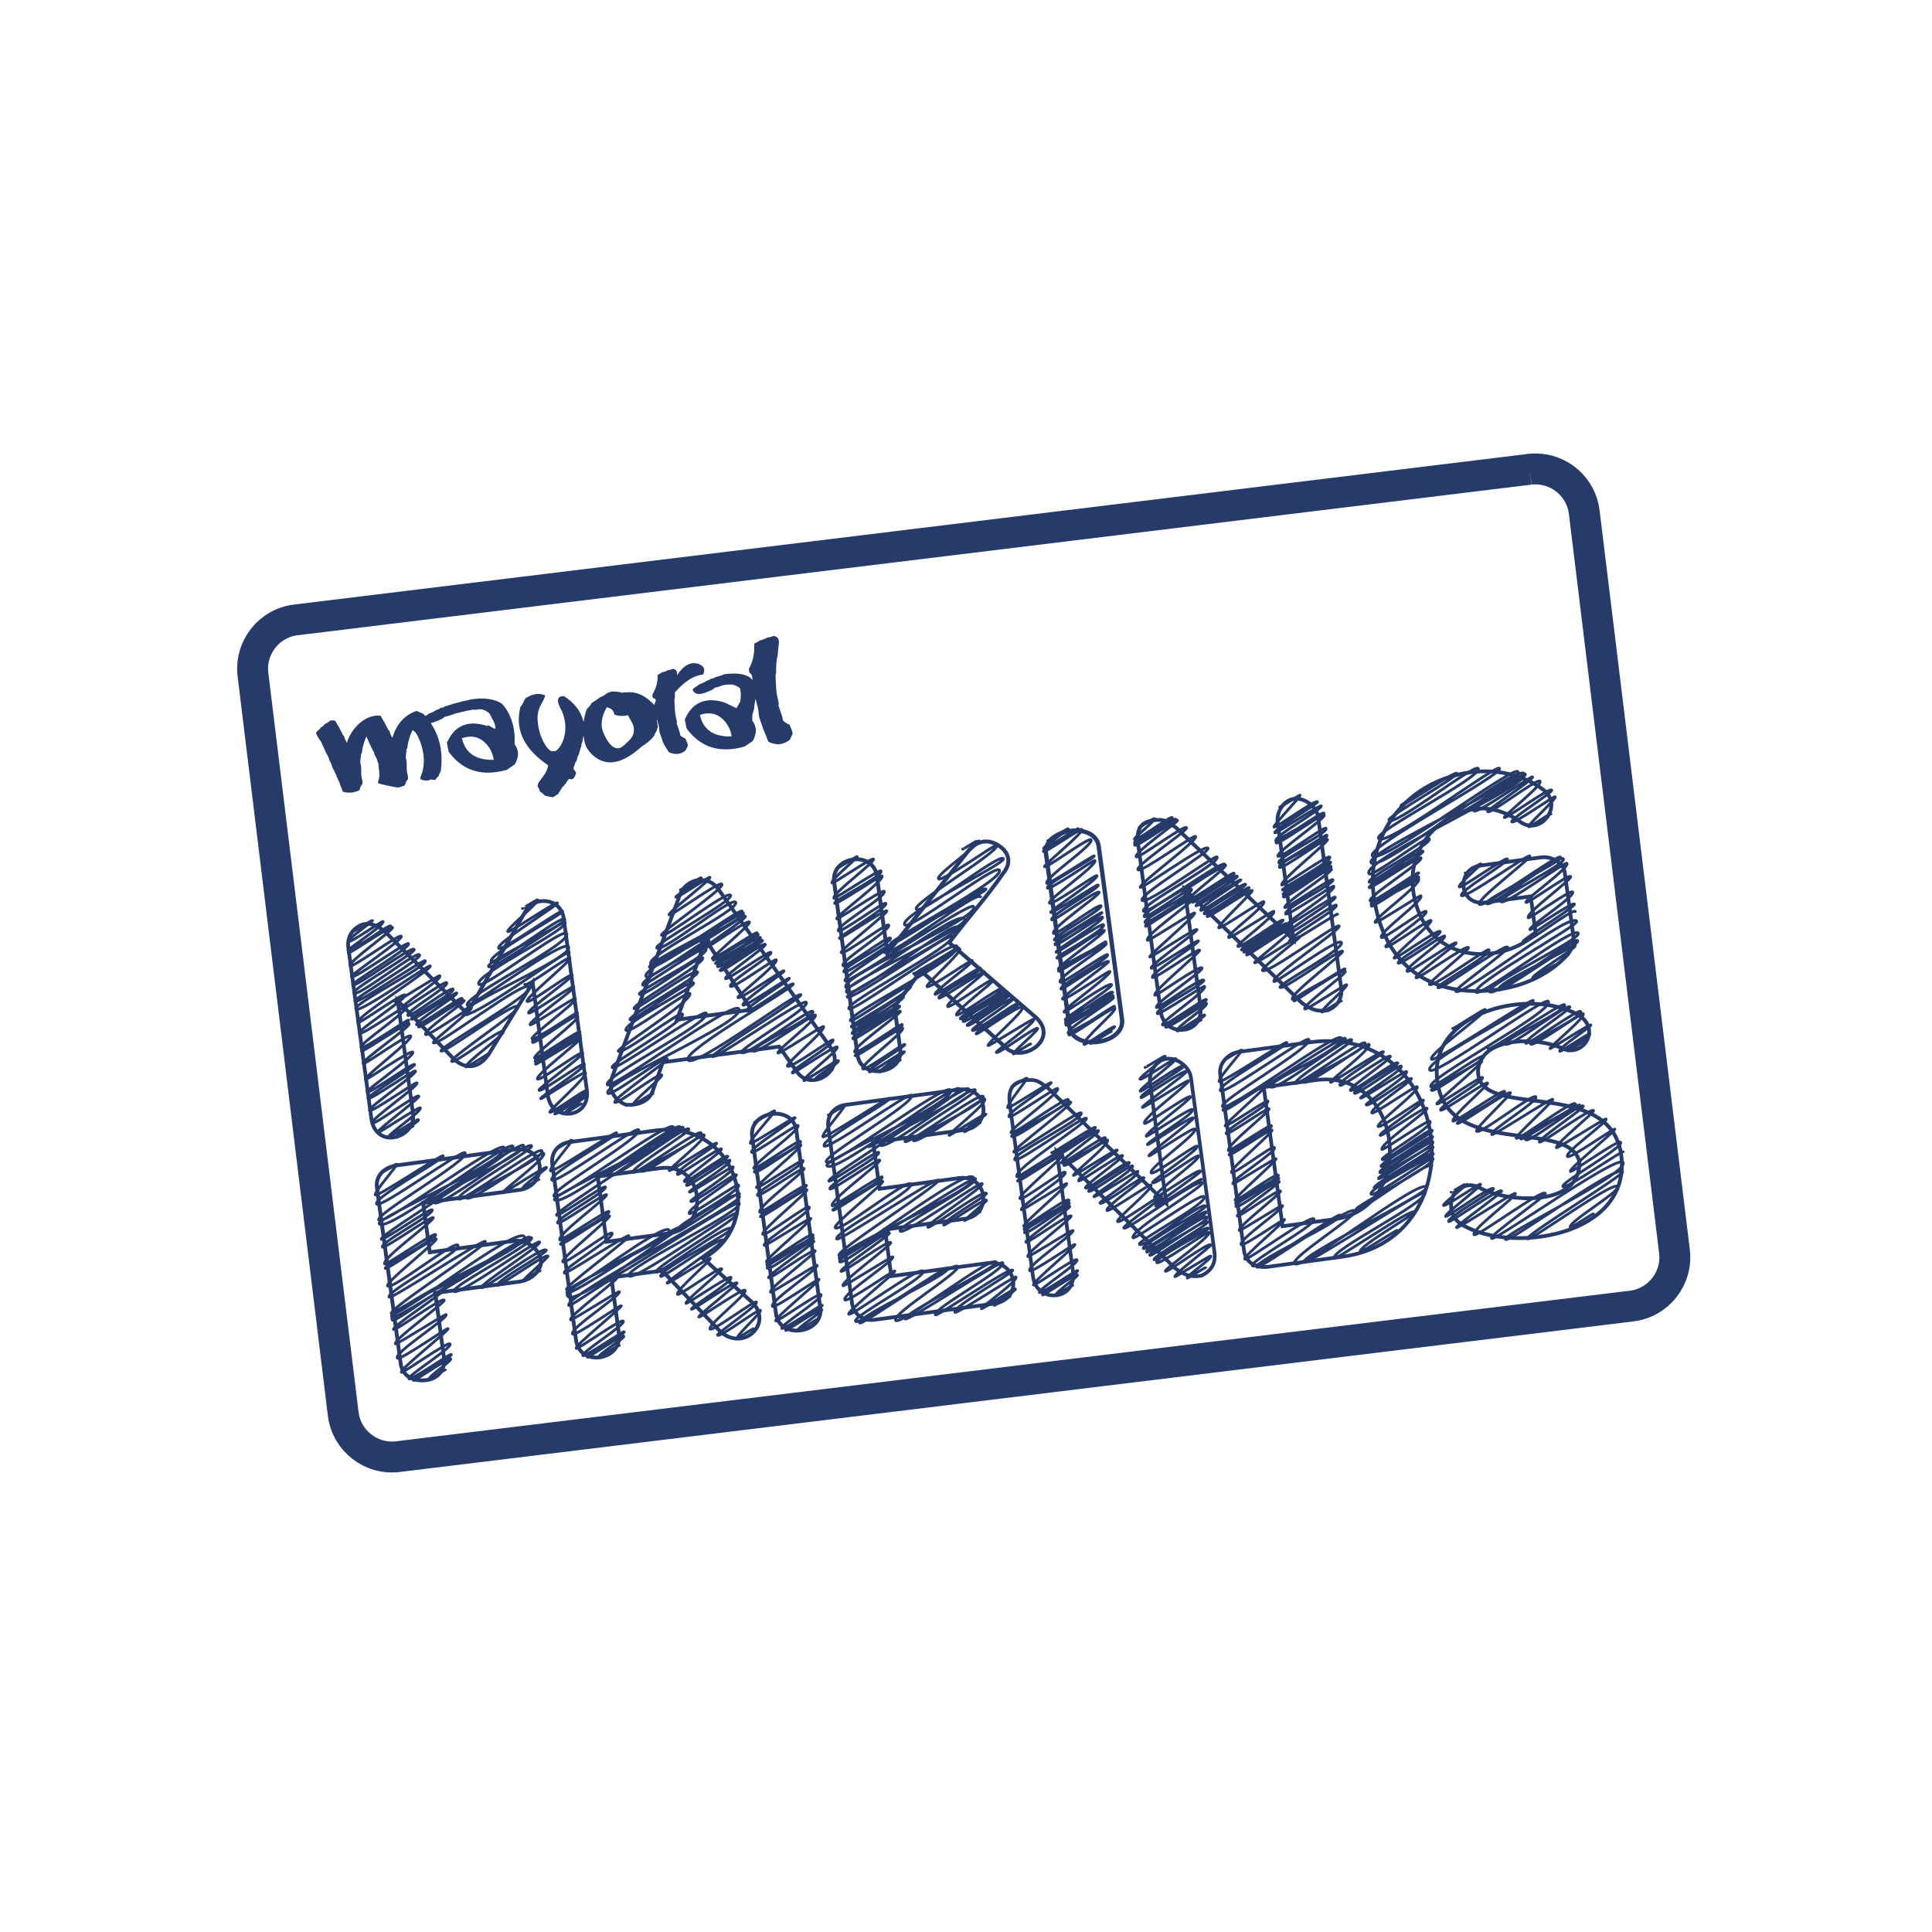 <?xml version="1.0" encoding="utf-8"?>
<!-- Generator: Adobe Illustrator 16.0.0, SVG Export Plug-In . SVG Version: 6.00 Build 0)  -->
<!DOCTYPE svg PUBLIC "-//W3C//DTD SVG 1.1//EN" "http://www.w3.org/Graphics/SVG/1.1/DTD/svg11.dtd">
<svg version="1.1" id="Capa_1" xmlns="http://www.w3.org/2000/svg" xmlns:xlink="http://www.w3.org/1999/xlink" x="0px" y="0px"
	 width="500px" height="500px" viewBox="0 0 500 500" enable-background="new 0 0 500 500" xml:space="preserve">
<g>
	<path fill="none" stroke="#263B69" stroke-width="8" stroke-miterlimit="10" d="M395.844,121.453L76.563,160.43
		c-6.977,0.844-11.938,7.195-11.094,14.156L88.82,365.898c0.853,6.961,7.188,11.922,14.173,11.078l319.272-38.97
		c6.969-0.852,11.938-7.194,11.086-14.155L410,132.539c-0.789-6.445-6.281-11.18-12.609-11.18
		C396.875,121.359,396.359,121.383,395.844,121.453"/>
</g>
<g>
	<g>
		<path fill="#263B69" d="M122.813,180.883c2.72-0.336,5.289,0.094,7,1.172c2.156,2.125,3.398,5.797,3.392,9.109
			c-0.009,0.484-0.031,0.953-0.031,1.391c0.563,0.859,0.867,1.695,0.891,2.422c0.017,0.813-0.242,1.742-0.789,2.805l-2.133,1.461
			c-6.422,1.805-11.438,0.234-15.031-4.703l-0.469-2.281c0.773-1.766,1.781-3.078,3-3.898c1.906-1.297,4.375-1.461,7.392-0.508
			l0.352-0.148l1.781,0.977c0.194-1.453-0.853-2.641-1.523-4.094c-0.703-0.57-1.43-0.914-2.147-1.031
			c-0.25-0.016-0.845,0.016-1.789,0.148l-0.228-0.086l-0.766,0.18l-0.305,0.039c-0.273,0.031-0.595,0.102-0.953,0.195l-0.945,0.234
			l-0.336,0.039l-0.195,0.125c-0.352-0.008-0.992,0.156-1.944,0.5c-0.978,0.359-1.642,0.547-1.984,0.578
			c-0.188,0.25-0.734,0.594-1.664,0.984c-0.828,0.352-1.469,0.563-1.93,0.625c1.414,2.109,2.28,4.398,2.641,6.875
			c0.25,1.75,0.234,3.633-0.039,5.656c-0.25,0.344-0.445,0.75-0.57,1.219l-0.663,0.656l-0.095,0.281
			c-0.328,0.063-0.703,0.016-1.155-0.086c-0.267,0.117-0.548,0.203-0.828,0.258c-0.634,0.094-1.259-0.023-1.898-0.297l-0.07-0.453
			c0.828-1.906,1.078-3.914,0.789-6.039c-0.25-1.797-0.836-3.547-1.75-5.227c-0.203-0.375-0.547-0.695-1.039-1
			c-0.289,0.5-0.602,1.242-0.883,2.258c-0.297,0.992-0.453,1.789-0.483,2.383l-0.203,0.297c0,0.203-0.017,0.563-0.109,1.063
			c-0.078,0.484-0.125,0.867-0.07,1.125c0.009,0.086,0.023,0.242,0.086,0.453c0.048,0.227,0.078,0.375,0.095,0.469
			c0.039,0.281,0.063,0.703,0.039,1.297c0,0.555,0,0.984,0.039,1.266c0.03,0.148,0.069,0.352,0.141,0.664
			c0.07,0.305,0.109,0.516,0.125,0.672c0.047,0.32,0.055,0.539,0.031,0.688c-0.353,0.398-0.625,0.953-0.806,1.633
			c-0.563,0.297-1.164,0.492-1.772,0.578c-0.273,0.047-4.531-0.836-5.109-1.094l-0.063-0.438c0.68-1.594,0.141-3,0.078-4.727
			c-0.056-0.055-0.078-0.133-0.117-0.172c-0.103-0.375-0.195-0.648-0.219-0.852c-0.228-0.438-0.406-0.781-0.523-0.977
			c-0.141-0.398-0.258-0.703-0.328-0.891c-0.258-0.516-0.445-0.906-0.594-1.148c-0.383-0.844-0.805-1.766-1.273-2.805
			c-0.016-0.031-0.039-0.047-0.055-0.078c-0.219,0.477-0.461,1.094-0.672,1.852c-0.297,1-0.453,1.813-0.484,2.391l-0.203,0.289
			c0,0.234-0.047,0.57-0.108,1.063c-0.094,0.492-0.125,0.867-0.094,1.133c0.016,0.109,0.063,0.266,0.094,0.453
			c0.047,0.219,0.086,0.375,0.086,0.484c0.055,0.273,0.055,0.703,0.055,1.281c-0.008,0.555,0,0.984,0.039,1.266
			c0.016,0.141,0.063,0.375,0.133,0.672c0.078,0.297,0.125,0.531,0.142,0.68c0.047,0.305,0.039,0.516,0,0.664
			c-0.345,0.406-0.603,0.953-0.767,1.641c-0.586,0.305-1.164,0.484-1.789,0.586c-0.805,0.117-1.664,0.055-2.563-0.195
			c-0.031-0.234-0.18-0.656-0.453-1.281c-0.25-0.578-0.383-0.984-0.391-1.25c-0.109-0.047-0.228-0.266-0.353-0.625
			c-0.125-0.352-0.258-0.586-0.358-0.656c0.047-0.109-0.109-0.516-0.445-1.195c-0.211-0.422-0.414-0.844-0.642-1.242
			c-0.116-0.328-0.188-0.633-0.241-0.852c-0.22-0.43-0.398-0.758-0.509-0.977c-0.147-0.375-0.258-0.68-0.305-0.891
			c-0.281-0.523-0.483-0.883-0.617-1.141c-0.366-0.836-0.805-1.758-1.272-2.813c-0.353-0.43-0.695-0.969-1.023-1.594
			c-0.108-0.18-0.211-0.414-0.305-0.719c0.234-0.32,0.602-0.688,1.094-1.086l0.109-0.242c0.43-0.203,0.797-0.516,1.102-0.969
			c0.353-0.109,0.711-0.297,1.039-0.602c0.156-0.039,0.258-0.148,0.353-0.289c0.366-0.031,0.797-0.031,1.266,0.031
			c0.414,0.797,0.758,1.352,1,1.703l1.023,2.016c0.063,0.102,0.141,0.172,0.266,0.203c0.117,0.578,0.375,1.18,0.766,1.82
			c1.142-3.906,4.953-7.5,8.728-7c0.414,0.773,0.727,1.352,0.977,1.695l1.031,2.008c0.047,0.094,0.156,0.164,0.281,0.195
			c0.094,0.578,0.358,1.203,0.758,1.828c1.039-3.586,3.133-5.914,6.272-6.984l1.773,0.797c0.156,0.188,0.328,0.359,0.484,0.539
			c0.194-0.125,0.397-0.258,0.633-0.359l0.102-0.195c0.734-0.258,1.492-0.594,2.234-1.078c0.305-0.055,0.594-0.195,0.844-0.391
			c0.273-0.133,0.57-0.203,0.875-0.203l0.211-0.219l2.164-0.656c0.078,0.008,0.141-0.031,0.211-0.125l0.656-0.094l0.211-0.125
			c0.203,0,0.461-0.063,0.773-0.156c0.397-0.125,0.641-0.203,0.758-0.234c1.272-0.234,1.953-0.391,1.969-0.43
			C122.102,180.984,122.477,180.914,122.813,180.883 M127.789,196.641c-0.181-1.164-0.57-2.219-1.195-3.156
			c-1.75-2.586-4.102-3.406-7.063-2.438c0.25,1.031,0.634,1.922,1.134,2.68C122.055,195.773,124.414,196.742,127.789,196.641"/>
	</g>
	<g>
		<path fill="#263B69" d="M205.125,189.945l-0.742,1.531c-0.797,0.609-1.617,0.977-2.5,1.094c-0.938,0.117-1.961-0.102-3.016-0.586
			l-1.023-2.563c-0.086-0.242-0.211-0.523-0.367-0.82c-0.063-0.313-0.258-0.906-0.594-1.75c-0.273-0.766-0.43-1.336-0.484-1.664
			l-0.063-0.609c-0.047-0.523-0.056-0.727-0.047-0.633c-0.039-0.234-0.125-0.578-0.242-1.078c-0.142-0.484-0.211-0.828-0.242-1.078
			c-0.031-0.156-0.07-0.258-0.125-0.313l-0.141-0.727v0.039c-0.242,1.242-0.367,2.102-0.367,2.563
			c-0.18,0.711-0.336,1.258-0.445,1.594l-0.047,1.461c0.602,0.93,0.922,1.758,0.945,2.539c0.03,0.789-0.234,1.734-0.789,2.813
			l-2.133,1.445c-6.414,1.828-11.438,0.242-15.017-4.688l-0.461-2.305c0.75-1.758,1.758-3.055,3-3.898
			c1.898-1.273,4.383-1.445,7.367-0.477l3.008,1.453l1.017-1.813c-0.009-0.172,0.016-0.5,0.055-0.984
			c0.055-0.414,0.063-0.75,0.047-0.992l-0.172-1.352c-0.719-0.563-1.43-0.906-2.164-1c-0.228-0.039-0.813,0-1.773,0.078
			c-0.188,0.047-0.405,0.094-0.602,0.156c-0.992,0.359-1.648,0.555-1.978,0.563c-0.172,0.266-0.733,0.609-1.672,1
			c-0.891,0.375-1.555,0.578-2.016,0.641c-1.078,0.133-1.781-0.25-2.109-1.117c0.359-0.422,0.845-0.773,1.453-1.078l0.078-0.195
			c0.75-0.242,1.492-0.594,2.242-1.063c0.297-0.047,0.602-0.188,0.852-0.391c0.281-0.141,0.57-0.203,0.875-0.203l0.211-0.219
			l2.164-0.656c0.078,0,0.109-0.023,0.172-0.102l-0.008-0.055l0.438-0.047c3.508-0.43,5.858,0.078,7.055,1.531l-0.118-0.99
			l-0.164-0.469l-0.547-0.445l-0.117-0.984c1.023-1.82,1.492-3.93,1.353-6.328l0.141-0.289c0.375-0.125,0.845-0.383,1.383-0.758
			c0.587-0.125,1.267-0.359,2.009-0.758c0.469-0.023,0.977-0.156,1.469-0.391c0.82,0.102,1.289,0.531,1.391,1.32
			c0.031,0.281,0.031,0.484,0,0.617c-0.164,1.25-0.258,2.203-0.266,2.836c-0.359,1.438-0.492,3.016-0.422,4.758l-0.125,0.258
			c0.008,0.156,0.008,0.352-0.023,0.602c-0.031,0.266-0.008,0.445,0,0.547c0.078,2.211,0.203,3.664,0.359,4.352l0.477,2.273
			l-0.125,0.383c0.125,0.359,0.336,0.922,0.586,1.703c0.353,1.039,0.523,1.602,0.531,1.703l0.031,0.477
			c0.453,0.477,1.022,0.867,1.766,1.164c0.031,0.195,0.172,0.508,0.383,0.953c0.211,0.469,0.32,0.813,0.353,1.063L205.125,189.945z
			 M189.352,190.602c-0.156-1.18-0.555-2.219-1.18-3.141c-1.75-2.609-4.117-3.422-7.055-2.438c0.25,1.016,0.608,1.922,1.116,2.68
			C183.617,189.727,185.977,190.695,189.352,190.602"/>
	</g>
	<g>
		<path fill="#263B69" d="M145.422,184.063c-0.767-1.359-1.117-2.367-1-3c0.094-0.648,0.617-0.953,1.586-0.883
			c2.397,1.586,3.969,3.445,4.711,5.648c0.156,0.453,0.258,0.781,0.313,1.016c0.141-1.094,0.43-2.203,0.844-3.359
			c0.469-0.414,0.922-0.945,1.297-1.602c0.633-0.32,1.305-0.781,2.063-1.391c0.103,0.008,0.195-0.047,0.267-0.148
			c0.477-0.133,1.039-0.469,1.664-1.008c0.594-0.164,0.93-0.281,1.008-0.344c0.883-0.078,1.828,0.016,2.805,0.273l0.445-0.055h0.445
			c2.991-0.391,5.358,0.992,7.461,3.234l0.069-0.188l0.345-0.961l-0.125-0.367l-0.711-0.383l-0.078-0.758
			c0.828-1.461,1.438-3.078,1.352-4.953l0.103-0.234c0.297-0.117,0.647-0.305,1.086-0.609c0.461-0.063,0.991-0.273,1.594-0.578
			c0.367-0.016,0.766-0.133,1.156-0.32c0.672,0.078,1.016,0.43,1.094,1.039c0.022,0.234,0.022,0.391,0.008,0.484
			c-0.008,0.07-0.016,0.141-0.031,0.188c1.664-2.586,3.5-3.602,5.547-3.008c1.484,0.555,1.875,1.484,1.195,2.789
			c-2.875,0.281-5.141,2.242-7.266,4.586c-0.017,0.461-0.017,0.938-0.008,1.43l-0.095,0.188c0.008,0.141,0.008,0.281-0.016,0.484
			c-0.008,0.203-0.008,0.336,0,0.422c0.063,1.75,0.156,2.891,0.281,3.422l0.375,1.797l-0.109,0.305
			c0.125,0.281,0.289,0.719,0.478,1.32c0.28,0.813,0.422,1.266,0.422,1.328l0.016,0.375c0.352,0.383,0.813,0.695,1.398,0.906
			c0.03,0.18,0.133,0.414,0.297,0.773c0.164,0.367,0.266,0.648,0.28,0.836l0.039,0.281l-0.608,1.188
			c-0.609,0.5-1.258,0.797-1.953,0.875c-0.766,0.094-1.555-0.063-2.391-0.461l-1.298-2.094c-0.063-0.203-0.164-0.406-0.272-0.633
			c-0.047-0.25-0.211-0.719-0.469-1.391c-0.234-0.594-0.353-1.039-0.392-1.281l-0.047-0.484c-0.047-0.43-0.047-0.586-0.039-0.508
			c-0.031-0.172-0.086-0.461-0.188-0.852c-0.109-0.359-0.164-0.633-0.188-0.844c-0.008-0.117-0.063-0.188-0.102-0.234l-0.023-0.156
			c-0.022,0.063-0.047,0.125-0.039,0.141l0.195,1.641c0.055,0.492-0.414,1.664-0.859,2.109c0.328-0.297-0.194,1.227-3.352,3.203
			c-2.664,2.406-5.094,3.734-7.242,4c-1.508,0.172-2.898-0.141-4.195-0.953c-1.063-0.656-1.93-1.531-2.617-2.609
			c-0.461-0.727-0.772-1.852-0.952-3.422l-0.273,1.758c0.008,0.023-0.022,0.078-0.094,0.156c-0.047,0.086-0.086,0.148-0.086,0.164
			l-0.156,1c-0.086,0.047-0.203,0.43-0.352,1.102c-0.173,0.695-0.345,1.117-0.531,1.273c-0.031,0.266-0.125,0.672-0.281,1.188
			c-0.125,0.039-0.281,0.32-0.461,0.852c-0.094,0.258-0.219,0.602-0.352,1.063c-0.087,0.125,0.647,0.945,0.647,1.18
			c0.023,0.195-0.266,1.125-0.719,1.508c-0.359,0.305-0.859,0.117-1.07,0.047c-0.32,0.359-0.733,0.906-0.883,1.297l-0.289,0.18
			l-0.055,0.195c-0.103,0.039-0.164,0.125-0.164,0.211l-0.281,0.18l-1.172,1.875l-1.32,0.828l-0.344-0.047
			c-0.75-0.117-1.336-0.258-1.805-0.398c-0.313-0.445-0.72-0.758-1.156-0.938c-0.195-0.617-0.438-1.109-0.68-1.5
			c0.069-0.508,0.233-0.898,0.452-1.188c0.767-1,1.259-1.656,1.438-1.969c0.422-0.648,0.711-1.406,0.859-2.219
			c-5.961-4.047-8.438-8.805-7.367-14.289l0.102-0.664c0.094-0.102,0.156-0.188,0.181-0.313c0.172-0.117,0.375-0.461,0.647-1.008
			l0.547-1.086c1.438-0.891,2.773-1.258,3.992-1.078c0.391,0.078,0.781,0.172,1.141,0.328c-0.647,2.273-2.28,3.195-1.952,6.766
			c0.344,4.398,2.944,8.25,4.03,7.648C144.422,194.977,147.977,189.93,145.422,184.063 M162.711,191.75
			c1.031-0.992,1.469-2.102,1.319-3.367c-0.063-0.523-0.272-1.078-0.633-1.672l-0.905-1.633c-0.289,0.07-0.548,0.133-0.82,0.164
			c-0.844,0.109-1.734,0.016-2.642-0.281c-0.202-1.063-0.858-1.711-1.991-1.914c-1.047,1.766-1.47,3.484-1.281,5.133
			c0.117,0.961,0.578,2.078,1.359,3.336c0.952,1.555,1.944,2.258,3.008,2.125c0.383-0.055,0.867-0.313,1.422-0.797
			C161.945,192.469,162.336,192.102,162.711,191.75"/>
	</g>
</g>
<g>
	<g>
		<path fill="none" stroke="#263B69" stroke-width="0.99" stroke-miterlimit="10" d="M109.508,311.305l1.719,12.789l21.82-2.953
			c3.078-0.406,6.563,2.07,6.945,4.883c0.358,2.648-2.445,5.234-5.517,5.656l-21.828,2.938l2.273,16.875
			c0.375,2.805-1.461,5.266-4.461,5.664c-3.767,0.522-6.367-1.337-6.742-4.156l-6.164-45.633c-0.391-2.906,1.641-5.306,5.406-5.813
			l30.04-4.047c3.758-0.508,6.28,1.281,6.655,4.172c0.353,2.57-1.483,5.766-5.25,6.266L109.508,311.305z"/>
	</g>
	<g>
		<path fill="none" stroke="#263B69" stroke-width="0.98" stroke-miterlimit="10" d="M156.969,321.367l16.133-2.18
			c10.875-1.461,9.258-18.438-2.266-16.875l-16.148,2.164L156.969,321.367z M160.172,345.156c0.938,6.984-10.142,8.727-11.094,1.664
			l-6.156-45.656c-0.367-2.828,1.602-5.203,4.352-5.578l22.25-2.984c21.234-2.875,29.259,23.859,12.461,33.078l12.867,11.531
			c5.195,5.594-2.694,12.711-8.539,7.281l-14.969-15.656l-13.133,1.766L160.172,345.156z"/>
	</g>
	<g>
		<path fill="none" stroke="#263B69" stroke-width="0.99" stroke-miterlimit="10" d="M194.656,294.102
			c-0.897-6.578,10.517-8.367,11.438-1.531l6.188,45.892c0.891,6.664-10.531,8.367-11.453,1.539L194.656,294.102z"/>
	</g>
	<g>
		<path fill="none" stroke="#263B69" stroke-width="0.97" stroke-miterlimit="10" d="M226.266,341.563
			c-2.875,0.383-5.397-1.477-5.758-4.297l-6.164-45.647c-0.383-2.898,1.555-5.281,4.422-5.673l29.422-3.961
			c7.539-1.008,8.789,9.453,1.398,10.445l-23.594,3.188l1.633,12.047l20.647-2.781c7.289-0.977,8.703,9.548,1.414,10.539
			l-20.641,2.781l1.625,12.055l25.008-3.375c7.445-1,9.438,9.453,1.406,10.531L226.266,341.563z"/>
	</g>
	<g>
		<path fill="none" stroke="#263B69" stroke-width="0.95" stroke-miterlimit="10" d="M261.359,285.938
			c-0.391-2.897-0.141-5.789,3.961-6.352c2.828-0.367,3.556,0.258,5.953,2.063l30.555,29.767l-4.194-31.188
			c-0.367-2.647,1.53-5.852,4.219-6.211c2.828-0.383,5.984,2.133,6.352,4.789l6.095,45.25c0.469,3.547-1.484,5.195-3.438,6.109
			c-2.766,0.375-4.172-0.094-6.772-1.953l-30.603-30.242l4.188,31.023c0.469,3.539-1.398,5.828-4.203,6.211
			c-2.859,0.383-5.633-1.289-6.133-4.813L261.359,285.938z"/>
	</g>
	<g>
		<path fill="none" stroke="#263B69" stroke-width="0.96" stroke-miterlimit="10" d="M327.055,281.352l4.867,35.992l13.375-1.805
			c21.733-2.922,17.875-39.063-4.853-36.008L327.055,281.352z M328.172,327.844c-2.656,0.336-5.767-0.703-6.234-4.25l-6.156-45.633
			c-0.391-2.906,2.234-5.383,4.892-5.742l18.452-2.484c36.806-4.961,43.5,50.759,8.22,55.509L328.172,327.844z"/>
	</g>
	<g>
		<path fill="none" stroke="#263B69" stroke-width="0.98" stroke-miterlimit="10" d="M371.82,277.602
			c-0.18-15.852,23.883-21.944,36.556-14.992c6.266,3.664,1.202,11.461-4.289,8.595c-6.681-2.945-20.938-2.82-21.563,5.78
			c-0.492,13.478,34.805,1.023,37.109,22.492c2.164,20.484-28.478,25.103-41.22,17.5c-3.077-1.797-3.444-5.344-2.241-7.719
			c1.891-2.383,4.202-3.438,7.344-1.555c7.445,3.57,25.516,4.563,25.233-7.008C406.047,288.938,372.313,300.773,371.82,277.602z"/>
	</g>
</g>
<g>
	<path fill="none" stroke="#263B69" stroke-width="0.72" stroke-linecap="round" stroke-linejoin="round" d="M91.656,240.906
		c0.07,0.102,4.703-2.852,4.759-2.742c0.203,0.32-6.609,4.875-6.259,5.484c0.328,0.569,8.845-5.415,8.978-5.181
		c0.522,0.906-9.297,7.181-9.078,7.57c0.469,0.797,10.695-7.008,11.055-6.391c0.438,0.766-11.491,6.055-10.977,6.969
		c0.227,0.366,11.094-7.211,11.445-6.594c0.358,0.632-11.548,8.938-10.992,9.921c0.444,0.767,12.828-8.414,13.272-7.655
		c0.523,0.922-13.18,9.944-12.891,10.453c0.516,0.891,14.344-9.259,14.766-8.523c0.595,1.023-14.797,10.109-14.483,10.673
		c0.547,0.938,15.328-10.25,15.938-9.188c0.517,0.891-16.219,10.28-15.647,11.272c0.819,1.422,16.319-11.094,17.047-9.844
		c0.641,1.102-17.211,11.258-16.75,12.039c0.5,0.875,17.883-11.133,18.233-10.531c0.789,1.359-18.741,11.156-17.977,12.484
		c0.813,1.398,18.961-11.695,19.273-11.148c0.5,0.853-19.523,13.383-18.798,14.633c0.32,0.57,11.836-7.897,12.298-7.102
		c0.508,0.891-12.384,9.125-11.923,9.906c0.461,0.797,12.125-7.406,12.306-7.102c0.733,1.28-12.392,9.772-11.806,10.789
		c0.431,0.741,12.109-7.422,12.289-7.095c0.642,1.103-12.438,7.548-12.164,8c0.228,0.414,11.984-7.625,12.298-7.094
		c0.469,0.828-12.345,9.5-11.867,10.319c0.289,0.509,11.797-7.977,12.297-7.102c0.57,0.977-12.172,10.531-11.742,11.273
		c0.172,0.289,11.859-7.875,12.297-7.102c0.563,0.977-12.156,9.797-11.867,10.305c0.423,0.719,11.945-7.734,12.313-7.103
		c0.289,0.509-12.398,8.211-12.086,8.767c0.414,0.703,12.022-7.578,12.305-7.094c0.453,0.766-12.289,9.469-11.891,10.188
		c0.453,0.758,12.031-7.578,12.297-7.102c0.477,0.805-12.156,9.461-11.617,10.405c0.406,0.695,11.664-7.728,12.094-6.969
		c0.297,0.522-11.008,8.828-10.688,9.422c0.195,0.313,10.82-6.875,11.086-6.406c0.492,0.837-8.594,6.984-8.242,7.578
		c0.133,0.234,7.484-4.969,7.758-4.478c0.22,0.384-5.647,3.806-5.522,4c0.055,0.095,4.133-2.469,4.155-2.413 M102.258,259.219
		c0.211,0.367,11.397-7.039,11.586-6.695c0.602,1.039-10.375,7.681-9.883,8.531c0.367,0.625,11.25-7.414,11.641-6.727
		c0.633,1.094-10.656,7.383-10.047,8.445c0.453,0.781,11.203-7.625,11.703-6.767c0.555,0.978-11.133,7.142-10.797,7.742
		c0.367,0.603,11.522-7.142,11.733-6.767c0.359,0.625-10.852,7.398-10.383,8.203c0.414,0.719,11.461-7.328,11.773-6.789
		c0.469,0.813-11.484,6.97-11.258,7.353c0.391,0.681,11.405-7.47,11.789-6.813c0.288,0.517-10.587,7.703-9.962,8.773
		c0.462,0.805,11.57-7.32,11.853-6.844c0.258,0.461-10.103,8.594-9.867,8.977c0.805,1.406,23.672-16.555,24.922-14.406
		c1.109,1.914-23.483,15.578-22.922,16.57c0.508,0.859,19.109-12.945,19.938-11.508c0.68,1.172-17.734,13.242-17.195,14.18
		c0.531,0.914,12.805-8.719,13.383-7.719c0.453,0.781-10.188,8.266-9.68,9.156c0.172,0.281,5.897-3.547,5.961-3.453
		 M135.203,235.117c0.03,0.039,3.922-2.414,3.991-2.297c0.392,0.656-8.172,7.617-7.797,8.273c0.297,0.5,12.563-7.891,12.853-7.422
		c0.313,0.555-15.969,10.445-15.211,11.728c0.602,1.055,16.188-10.219,16.563-9.563c0.353,0.602-19.555,11.203-18.483,13.063
		c0.883,1.522,18.258-12.329,19.039-10.984c0.688,1.195-20.47,10.922-19.72,12.219c0.845,1.469,19.359-12.234,19.813-11.43
		c1.047,1.789-23.681,13.664-22.328,16.016c0.897,1.531,21.734-14.828,22.734-13.109c1.477,2.563-27,16.336-25.712,18.57
		c0.492,0.859,24.884-17.358,26.173-15.125c1.555,2.703-28.664,15.211-27.414,17.375c1.405,2.438,27.086-16.852,27.616-15.938
		 M135.805,254.766c0.484,0.82,11.258-7.539,11.711-6.766c0.344,0.602-11.578,10.359-11.133,11.141
		c0.522,0.898,11.272-7.539,11.719-6.758c0.305,0.516-11.766,8.984-11.305,9.781c0.344,0.594,11.358-7.367,11.719-6.75
		c0.359,0.625-11.805,8.922-11.313,9.797c0.266,0.445,11.444-7.25,11.719-6.773c0.5,0.859-11.68,9.633-11.228,10.414
		c0.484,0.813,11.539-7.078,11.728-6.766c0.555,0.969-12.273,6.508-11.609,7.656c0.406,0.703,11.219-7.656,11.719-6.75
		c0.563,0.969-11.694,9.938-11.163,10.867c0.288,0.483,11.366-7.375,11.719-6.758c0.569,0.977-11.961,6.953-11.609,7.563
		c0.32,0.563,11.478-7.188,11.719-6.766c0.281,0.483-11.852,7.102-11.616,7.5c0.188,0.336,11.547-7.063,11.719-6.767
		c0.297,0.517-11.805,9.578-11.203,10.609c0.453,0.78,11.344-7.438,11.719-6.767c0.375,0.648-11.625,9.164-11.328,9.672
		c0.423,0.742,11.384-7.352,11.72-6.758c0.569,0.978-11.563,8.469-11.289,8.953c0.164,0.297,11.272-7.266,11.602-6.695
		c0.57,0.992-9.483,9.72-9.219,10.164c0.336,0.603,9.18-6.141,9.539-5.508c0.352,0.594-8.461,5.656-8.281,5.969
		c0.266,0.453,7.906-5.194,8.18-4.719c0.117,0.203-5.805,4.211-5.594,4.578c0.078,0.141,4.336-2.625,4.383-2.547 M176.086,230.266
		c0.133,0.211,5.25-3.289,5.367-3.109c0.375,0.648-6.759,4.664-6.556,5c0.267,0.492,8.656-5.461,8.845-5.102
		c0.352,0.578-10.931,9.117-10.595,9.695c0.336,0.594,13.117-8.891,13.688-7.914c0.656,1.156-16.063,12.516-15.664,13.195
		c0.656,1.141,17.078-11.766,17.906-10.336c0.819,1.438-19.742,12.532-19.125,13.61c1,1.727,19.491-13.423,20.43-11.798
		c1.164,2.016-23.234,13.728-21.969,15.938c0.953,1.647,23.133-14.516,23.633-13.641c0.719,1.234-24.742,13.148-23.953,14.508
		c0.891,1.563,23.781-14.922,24.305-14.031c1.017,1.766-26.647,13.961-25.211,16.453c0.75,1.297,15.867-10.188,16.306-9.422
		c0.586,0.992-18.164,9.852-17.125,11.647c0.241,0.422,15.727-10.5,16.336-9.444c1.022,1.78-17.813,10.772-17.22,11.797
		c0.681,1.18,15.875-10.328,16.384-9.461c0.836,1.477-18.398,12.108-17.773,13.194c0.336,0.57,15.773-10.633,16.445-9.491
		c0.625,1.094-18.117,11.313-17.517,12.352c0.492,0.852,15.695-10.891,16.484-9.508c0.609,1.047-18.531,10.477-17.5,12.25
		c0.727,1.272,15.992-10.445,16.516-9.539c1.009,1.75-18.938,14.219-18.53,14.93c0.789,1.359,16.03-10.586,16.616-9.586
		c1.063,1.852-18.858,12.672-18.194,13.836c0.664,1.141,23.647-15.313,24.367-14.07c1.391,2.422-26.853,16.344-25.603,18.516
		c0.859,1.484,32.688-21.977,34.023-19.647c2.016,3.47-35.5,19.063-33.884,21.845c0.648,1.133,14.836-9.892,15.406-8.898
		c0.289,0.508-14.147,10.32-13.633,11.227c0.5,0.867,11.633-7.953,12.172-7.031c0.32,0.555-7.758,6.898-7.313,7.672
		c0.077,0.142,4.922-3.108,5.03-2.905 M181.438,243.711c0.367,0.625,11.117-7.156,11.438-6.602c0.43,0.75-10.656,7.727-10.406,8.165
		c0.297,0.516,11.008-7.469,11.484-6.633c0.375,0.633-9.828,9.086-9.617,9.438c0.219,0.391,11.367-7.039,11.578-6.68
		c0.547,0.944-11.853,6.172-11.306,7.094c0.156,0.281,11.259-7.273,11.595-6.695c0.508,0.867-11.336,7.023-11.031,7.555
		c0.172,0.306,11.227-7.406,11.633-6.703c0.609,1.063-11.719,6.445-11.109,7.5c0.414,0.711,11.367-7.219,11.648-6.741
		c0.211,0.366-11.273,7.241-10.984,7.741c0.47,0.813,11.259-7.5,11.688-6.741c0.367,0.625-10.766,8.047-10.289,8.866
		c0.305,0.531,11.414-7.391,11.766-6.789c0.492,0.836-11.125,7.609-10.477,8.75c0.5,0.859,11.555-7.313,11.844-6.836
		c0.594,1.047-10.164,9.313-9.922,9.75c0.469,0.789,11.648-7.405,11.938-6.897c0.227,0.392-11.142,7.978-10.642,8.853
		c0.392,0.68,11.844-7.22,12.008-6.931c0.281,0.492-11.522,7.556-11.016,8.423c0.484,0.858,11.711-7.563,12.047-6.962
		c0.523,0.884-28.688,17.195-27.258,19.664c1.453,2.509,28.625-17.938,29.233-16.875c0.445,0.759-23.305,15.188-22.844,15.992
		c0.531,0.914,23.531-15.267,24.258-14c0.898,1.547-17.352,11.892-16.727,12.969c0.789,1.375,17.797-11.672,18.398-10.633
		c0.858,1.5-16.056,9.117-15.423,10.228c0.673,1.147,15.789-9.797,16.078-9.297c0.609,1.069-10.086,9.155-9.703,9.819
		c0.298,0.522,11.586-7.242,11.828-6.828c0.586,1.009-9.789,9.492-9.358,10.242c0.508,0.883,11.586-7.164,11.797-6.806
		c0.647,1.134-11.023,7.711-10.508,8.578c0.172,0.306,11.188-7.367,11.586-6.694c0.477,0.827-9.031,7.944-8.609,8.672
		c0.148,0.267,8.664-5.608,8.93-5.156c0.336,0.578-6.297,4.281-5.969,4.845c0.063,0.108,4.353-2.625,4.398-2.531 M216.555,224.719
		c0.103,0.164,5.219-3.195,5.297-3.055c0.195,0.336-6.983,6.047-6.516,6.852c0.18,0.313,10.422-6.711,10.719-6.18
		c0.453,0.766-10.852,9.047-10.242,10.117c0.181,0.313,11.875-7.641,12.203-7.055c0.728,1.25-12.397,7.734-12.022,8.398
		c0.313,0.539,12.086-7.445,12.288-7.102c0.656,1.141-12.086,10.492-11.741,11.078c0.219,0.383,11.905-7.742,12.289-7.094
		c0.758,1.313-12.563,9.016-11.875,10.21c0.452,0.781,11.922-7.727,12.297-7.094c0.586,1.039-12.267,8.633-12.031,9.047
		c0.203,0.352,11.969-7.641,12.289-7.102c0.32,0.547-12.141,10.156-11.797,10.773c0.516,0.897,11.875-7.821,12.281-7.095
		c0.702,1.181-12.556,9.22-11.82,10.478c0.483,0.852,11.742-8.017,12.289-7.086c0.555,0.977-12.703,7.602-12.07,8.703
		c0.478,0.836,12.031-7.531,12.289-7.103c0.445,0.789-12.664,8.233-11.984,9.414c0.595,1.022,32.414-20.68,33.273-19.211
		c1.773,3.094-34.789,17.913-33.047,20.938c0.844,1.452,29.117-20.509,30.719-17.72c1.336,2.313-31.875,16.608-30.555,18.883
		c1.492,2.57,27.742-18.93,29-16.742c0.819,1.422-29.392,17.063-28.828,18.031c0.789,1.367,26.461-16.75,27.102-15.641
		c1.228,2.133-27.633,17.047-26.694,18.688c0.772,1.327,26.875-18.078,27.983-16.164c1.648,2.866-28.53,17.586-27.563,19.258
		c0.422,0.727,15.102-9.938,15.633-9.031c0.734,1.266-15.703,10.109-15.422,10.594c0.602,1.039,13.008-8.711,13.531-7.797
		c0.539,0.914-13.836,8.625-13.289,9.555c0.164,0.305,12.008-7.586,12.289-7.086c0.452,0.789-12.578,7.617-12.109,8.445
		c0.438,0.758,11.914-7.758,12.289-7.102c0.305,0.516-12.484,9.405-11.82,10.516c0.508,0.906,12.039-7.523,12.289-7.094
		c0.688,1.211-12.444,7.594-12.172,8.055c0.313,0.539,11.969-7.68,12.305-7.102c0.548,0.961-10.952,9.444-10.344,10.516
		c0.453,0.773,10.633-6.773,10.898-6.297c0.28,0.469-9.695,6.172-9.181,7.07c0.25,0.444,8.892-5.478,9.056-5.228
		c0.227,0.414-6.586,4.836-6.367,5.228c0.141,0.233,5.219-3.173,5.305-3.056 M249.125,219.766c0.039,0.086,4.094-2.43,4.125-2.375
		c0.625,1.086-11.017,8.906-10.375,10.031c0.641,1.094,14.858-9.148,15.108-8.719c0.931,1.617-21.797,14.969-20.866,16.57
		c1.055,1.813,21.608-14.695,22.569-13.039c0.695,1.211-27.016,14.57-25.563,17.094c1.03,1.789,23.508-15.852,24.5-14.141
		c1.461,2.539-28.82,18.148-28.22,19.211c0.578,1,24.063-15.531,24.767-14.313c0.508,0.859-27.594,14.095-26.289,16.367
		c1.063,1.836,23.867-16.109,24.867-14.367 M236.438,251.961c0.22,0.383,11.438-6.984,11.603-6.695
		c0.414,0.711-11.797,6.094-11.25,7.031c0.352,0.602,11.227-7.367,11.608-6.711c0.5,0.875-8.836,9.133-8.483,9.734
		c0.422,0.734,11.508-7.07,11.694-6.75c0.398,0.695-10.047,8.016-9.608,8.766c0.194,0.328,11.483-7.234,11.733-6.789
		c0.609,1.047-11.397,6.609-10.733,7.742c0.266,0.469,11.531-7.172,11.766-6.781c0.25,0.422-10.047,8.031-9.516,8.961
		c0.438,0.758,11.336-7.656,11.828-6.828c0.241,0.422-10.063,8.148-9.547,9.023c0.375,0.664,11.5-7.531,11.875-6.852
		c0.547,0.944-11.289,7.108-10.875,7.828c0.5,0.852,11.405-7.742,11.913-6.875c0.328,0.577-11.772,6.569-11.188,7.569
		c0.397,0.703,11.68-7.306,11.93-6.883c0.359,0.625-11.188,7.391-10.891,7.897c0.477,0.82,11.453-7.781,11.961-6.906
		c0.281,0.492-10.953,7.609-10.617,8.203c0.517,0.875,11.547-7.688,12-6.922c0.359,0.625-11.397,7.228-11.022,7.853
		c0.211,0.383,11.477-7.853,12.008-6.923c0.608,1.039-9.242,9.345-8.906,9.923c0.18,0.313,11.68-7.109,11.844-6.828
		c0.531,0.905-9.938,8.25-9.727,8.617c0.391,0.655,10.289-6.898,10.703-6.188c0.272,0.461-6.539,6.141-6.273,6.594
		c0.055,0.086,4.375-2.75,4.478-2.594 M271.164,217.539c0.055,0.086,5.188-3.289,5.305-3.055c0.164,0.258-6.656,4.656-6.367,5.156
		c0.18,0.305,8.828-5.461,8.984-5.188c0.461,0.789-9.267,5.555-9.063,5.914c0.289,0.516,9.688-6.117,9.914-5.719
		c0.531,0.93-9.875,9.203-9.625,9.648c0.359,0.594,11.563-7.789,12.056-6.953c0.758,1.336-12.228,9.953-11.462,11.258
		c0.313,0.547,12.109-7.398,12.281-7.094c0.313,0.547-12.694,7.289-12.125,8.297c0.478,0.82,12.109-7.43,12.297-7.102
		c0.688,1.203-12.28,10.117-11.772,11.016c0.5,0.859,12.039-7.539,12.289-7.102c0.53,0.906-12.242,9.031-11.953,9.508
		c0.289,0.523,12.094-7.43,12.281-7.102c0.483,0.852-12.648,7.953-12.031,9.016c0.391,0.664,11.797-7.969,12.297-7.102
		c0.344,0.594-12.563,9.336-11.828,10.602c0.484,0.859,11.828-7.906,12.297-7.086c0.517,0.891-12.569,7.938-12.063,8.828
		c0.313,0.522,12.117-7.398,12.305-7.086c0.234,0.422-12.656,7.398-12.148,8.29c0.392,0.672,11.953-7.719,12.306-7.103
		c0.492,0.852-12.32,8.547-12.031,9.056c0.195,0.352,11.898-7.806,12.289-7.103c0.734,1.258-12.328,8.172-12.094,8.578
		c0.547,0.938,11.883-7.828,12.297-7.095c0.375,0.656-12.336,9.267-11.906,10.039c0.484,0.836,12.109-7.422,12.305-7.102
		c0.306,0.531-12.914,6.422-12.227,7.602c0.172,0.32,12.117-7.397,12.297-7.102c0.359,0.633-12.672,8.609-11.922,9.914
		c0.406,0.695,11.984-7.648,12.297-7.102c0.594,1.016-12.633,7.897-12.055,8.897c0.25,0.438,11.805-7.944,12.289-7.103
		c0.233,0.398-12.22,9.188-11.938,9.673c0.438,0.758,12.063-7.5,12.297-7.109c0.484,0.867-12.266,9.789-11.852,10.523
		c0.188,0.305,11.772-8.039,12.297-7.103c0.414,0.672-12.258,8.664-12.008,9.086c0.531,0.945,11.75-8.031,12.281-7.102
		c0.25,0.422-12.853,6.797-12.181,7.984c0.461,0.781,11.883-7.82,12.297-7.094c0.539,0.905-12.819,6.53-12.227,7.577
		c0.375,0.634,12.07-7.491,12.305-7.102c0.289,0.522-12.313,8.116-11.694,9.18c0.444,0.789,11.766-7.328,11.983-6.922
		c0.392,0.672-12.266,6.603-11.813,7.375c0.397,0.68,11.5-7.547,11.891-6.867c0.453,0.797-8.57,8.281-7.969,9.32
		c0.233,0.405,7.68-4.953,7.914-4.556c0.211,0.383-6.438,3.898-6.195,4.32c0.078,0.125,5.228-3.219,5.313-3.063 M294.836,214.086
		c0.063,0.102,3.897-2.398,3.961-2.297c0.319,0.555-5.461,5.039-5.219,5.438c0.391,0.695,9.438-6.234,9.78-5.633
		c0.531,0.93-10.266,5.664-9.733,6.609c0.266,0.477,10.344-6.797,10.694-6.18c0.617,1.047-11.164,5.813-10.664,6.688
		c0.431,0.742,10.781-6.922,11.078-6.398c0.219,0.375-11.313,8.352-10.688,9.43c0.383,0.672,12.508-8.453,13.039-7.531
		c0.405,0.703-13.234,9.766-12.586,10.859c0.602,1.055,14.586-9.203,14.93-8.617c0.633,1.094-14.82,12.32-14.328,13.188
		c0.336,0.57,16.772-11.414,17.539-10.117c0.586,1.023-17.953,11.961-17.07,13.477c0.859,1.5,18.984-11.953,19.414-11.227
		c0.953,1.664-19.969,12.422-19.047,14.039c0.672,1.148,20.328-13.344,21.016-12.141c0.392,0.672-21.719,11.977-20.827,13.516
		c0.492,0.852,11.813-7.773,12.233-7.063c0.695,1.227-12.664,7.5-12.03,8.602c0.469,0.813,11.969-7.523,12.241-7.055
		c0.603,1.063-12.733,6.977-12.102,8.07c0.164,0.297,11.688-7.992,12.227-7.055c0.313,0.539-12.508,9.32-11.741,10.664
		c0.219,0.375,11.977-7.516,12.233-7.063c0.359,0.633-11.897,10.922-11.641,11.359c0.219,0.391,11.883-7.656,12.219-7.07
		c0.297,0.539-12.281,9.227-11.844,9.977c0.297,0.508,11.991-7.461,12.233-7.063c0.359,0.625-12.531,8.352-11.906,9.453
		c0.398,0.695,11.875-7.664,12.22-7.047c0.305,0.508-12.195,10.625-11.595,11.656c0.22,0.383,11.695-7.97,12.22-7.056
		c0.469,0.797-12.431,9.147-11.797,10.25c0.28,0.478,11.688-8.008,12.233-7.056c0.484,0.845-12.703,7.398-12.008,8.625
		c0.313,0.539,12.031-7.366,12.219-7.047c0.695,1.203-11.375,9.109-10.883,9.97c0.414,0.702,11-7.148,11.353-6.548
		c0.366,0.656-10.898,6.517-10.556,7.109c0.406,0.711,10.431-6.43,10.594-6.125c0.47,0.813-8.116,6.234-7.594,7.117
		c0.188,0.352,6.922-4.461,7.125-4.117c0.25,0.453-5.375,3.281-5.117,3.719c0.056,0.109,4.109-2.539,4.181-2.405 M305.57,230.555
		c0.431,0.75,11.25-7.273,11.603-6.688c0.391,0.688-9.759,8.219-9.414,8.813c0.397,0.688,11.352-7.164,11.602-6.703
		c0.664,1.133-11.25,6.648-10.75,7.531c0.242,0.43,11.103-7.578,11.609-6.711c0.297,0.5-11.056,6.992-10.703,7.602
		c0.219,0.391,11.445-7.016,11.625-6.734c0.234,0.422-10.938,6.984-10.414,7.906c0.367,0.633,11.25-7.398,11.641-6.719
		c0.353,0.625-11.203,6.781-10.727,7.609c0.453,0.773,11.328-7.266,11.641-6.727c0.297,0.508-11.125,7.016-10.875,7.461
		c0.297,0.508,11.328-7.266,11.648-6.727c0.266,0.461-9.008,9.031-8.648,9.648c0.281,0.477,11.392-7.227,11.672-6.75
		c0.625,1.094-9.594,8.397-9.108,9.241c0.297,0.517,11.5-7.108,11.703-6.75c0.594,1.023-9.673,8.477-9.336,9.055
		c0.469,0.813,11.383-7.367,11.719-6.766c0.344,0.578-10.992,7.296-10.789,7.671c0.242,0.406,11.375-7.375,11.727-6.766
		c0.445,0.75-11.366,6.93-11.133,7.328c0.313,0.547,11.406-7.344,11.728-6.773c0.547,0.945-11.531,6.555-10.961,7.531
		c0.233,0.398,11.266-7.602,11.733-6.781c0.406,0.703-9.852,8.46-9.672,8.789c0.305,0.508,11.516-7.219,11.766-6.772
		c0.203,0.328-10.125,8.094-9.75,8.742c0.875,1.483,19.359-12.367,19.859-11.477c0.594,0.992-17.688,12.96-16.875,14.367
		c0.359,0.602,16.625-11.531,17.469-10.094c0.938,1.633-16.375,10.805-15.905,11.609c0.608,1.069,15.719-10.181,16.202-9.328
		c0.353,0.608-13.766,11.117-13.008,12.438c0.344,0.594,13.359-8.32,13.625-7.859c0.242,0.431-13.867,7.109-13.203,8.267
		c0.195,0.358,12.695-8.672,13.289-7.672c0.383,0.694-11.069,8.741-10.5,9.75c0.297,0.5,10.688-6.595,10.859-6.273
		c0.358,0.57-6.75,6.438-6.383,7.063c0.102,0.18,4.944-3.023,5.022-2.898 M331.188,208.836c0.109,0.195,5.203-3.188,5.281-3.047
		c0.194,0.336-7,7.836-6.758,8.234c0.266,0.484,10.805-7.281,11.25-6.5c0.241,0.422-11.478,7.281-11.056,8
		c0.195,0.367,11.758-7.391,12.031-6.93c0.438,0.758-12.438,7.844-11.734,9.055c0.392,0.68,12.031-7.914,12.438-7.188
		c0.313,0.523-12.93,6.719-12.383,7.672c0.43,0.734,12.078-7.813,12.444-7.195c0.478,0.828-12.547,9.648-11.983,10.633
		c0.5,0.859,12.039-7.898,12.453-7.188c0.703,1.203-12.953,7.656-12.211,8.93c0.414,0.719,12.241-7.523,12.444-7.188
		c0.711,1.25-13.03,7.047-12.297,8.32c0.5,0.859,12.086-7.805,12.453-7.188c0.344,0.625-12.422,10.742-11.844,11.773
		c0.289,0.492,11.977-8.023,12.444-7.195c0.603,1.031-12.491,8.078-12.266,8.469c0.508,0.875,12.133-7.734,12.445-7.203
		c0.569,1.008-12.642,7.719-12.289,8.352c0.43,0.734,11.977-8.016,12.445-7.195c0.336,0.594-12.734,7.203-12.345,7.852
		c0.484,0.867,11.883-8.125,12.431-7.188c0.438,0.758-12.648,8.938-12.07,9.953c0.272,0.445,12.078-7.813,12.438-7.195
		c0.595,1.023-12.969,7.555-12.219,8.852c0.391,0.68,12.25-7.523,12.445-7.188c0.727,1.234-12.5,9.281-12.055,10.039
		c0.297,0.508,12.094-7.773,12.444-7.188c0.431,0.75-12.647,8.398-12.164,9.219c0.445,0.797,12.086-7.773,12.431-7.172
		c0.664,1.125-12.845,8.281-12.117,9.531c0.266,0.453,12.266-7.483,12.438-7.18 M365.938,205.734
		c0.133,0.227,6.117-3.742,6.219-3.586c0.469,0.82-9.789,6.016-9.594,6.344c0.242,0.438,14.055-9.07,14.469-8.359
		c0.469,0.813-18.102,11.25-17.594,12.102c1.133,1.992,22.281-14.781,23.125-13.352c1.203,2.102-26.844,16.273-25.82,18.07
		c1.595,2.742,30.586-19.383,31.328-18.094c0.938,1.633-34.32,20.203-32.914,22.625c1.664,2.867,36.642-23.586,37.688-21.766
		c1.438,2.5-39.547,20.883-38.031,23.508c1.906,3.313,37.891-26.117,39.719-22.945c1.72,2.969-42.28,22.32-40.25,25.836
		c0.688,1.18,15.039-10.023,15.625-9.031c0.789,1.375-16.266,10.023-15.563,11.234c0.328,0.586,13.444-8.859,13.914-8.031
		c0.491,0.852-14.461,8.469-13.898,9.453c0.273,0.469,13.039-8.375,13.406-7.734c0.594,1.031-13.859,9.953-13.156,11.148
		c0.517,0.883,12.267-7.711,12.547-7.258c0.25,0.438-12.813,7.328-12.336,8.156c0.195,0.359,12.148-7.422,12.336-7.125
		c0.688,1.219-12.719,6.742-12.242,7.578c0.289,0.484,11.884-7.656,12.242-7.047c0.781,1.367-11.772,10.383-11.272,11.242
		c0.272,0.461,11.664-7.18,11.852-6.852c0.703,1.227-10.969,9.477-10.242,10.757c0.422,0.742,11.125-7.507,11.595-6.703
		c0.569,0.992-10.853,8.422-10.462,9.094c0.453,0.78,11.353-7.398,11.72-6.766c0.422,0.719-9.892,9.133-9.539,9.734
		c0.272,0.461,11.43-7.742,11.914-6.875c0.516,0.867-11.345,7.313-10.875,8.125c0.444,0.805,11.672-7.586,12.047-6.953
		c0.469,0.828-10.353,8.047-9.734,9.103c0.367,0.641,12.313-7.978,12.688-7.328c0.233,0.405-10.844,8.203-10.375,9
		c0.352,0.608,13.063-8.664,13.555-7.813c0.336,0.578-10.391,9.047-10.125,9.508c0.672,1.172,15.094-9.578,15.469-8.922
		c0.72,1.242-13.647,9.103-13.258,9.781c0.547,0.977,17.406-11.602,18.094-10.438c0.406,0.742-13.828,10.781-13.483,11.367
		c1.141,1.953,29.75-20.82,31.328-18.095c0.608,1.047-27.234,16.267-26.031,18.345c0.867,1.508,25.25-17.297,26.422-15.258
		c0.922,1.569-23.984,13.327-22.969,15.094c1.108,1.883,22.094-14.392,22.797-13.164c0.891,1.531-21.445,10.82-20.359,12.703
		c0.517,0.914,19.017-12.672,19.734-11.406c0.375,0.617-11.375,7.641-10.969,8.352c0.147,0.242,5.727-3.523,5.819-3.359
		 M376.531,210.891c0.478,0.836,17.938-11.07,18.234-10.531c0.483,0.82-14.142,8.117-13.359,9.477c0.625,1.07,15-9.172,15.22-8.781
		c0.383,0.641-11.875,8.578-11.642,8.969c0.547,0.938,13.008-8.844,13.586-7.844c0.617,1.07-9.492,8.953-9.25,9.383
		c0.289,0.492,11.773-7.898,12.258-7.078c0.353,0.586-10.766,7.469-10.336,8.203c0.431,0.75,11.047-6.828,11.234-6.484
		c0.367,0.617-7.164,7.18-6.828,7.758c0.156,0.266,5.578-3.617,5.742-3.313 M379.188,225.906c0.031,0.063,4.063-2.516,4.141-2.391
		c0.134,0.258-6.039,5.383-5.688,5.992c0.375,0.648,12.07-7.875,12.484-7.195c0.422,0.766-12.548,8.32-11.906,9.438
		c0.656,1.133,17.328-10.867,17.703-10.219c0.375,0.625-13.813,11.227-13.086,12.477c0.819,1.414,20.43-13.219,21.039-12.164
		c0.647,1.125-19.845,10.813-19.188,11.953c0.922,1.633,18.953-13.172,19.922-11.492c0.734,1.281-16.813,9.953-16.203,11
		c0.758,1.328,16.773-10.469,17.109-9.898c0.733,1.273-11.031,9.367-10.594,10.133c0.297,0.5,11.094-7.492,11.563-6.688
		c0.422,0.734-11.695,9.445-10.992,10.656c0.267,0.453,11.063-7.469,11.531-6.648c0.68,1.148-11.531,8.977-11.086,9.742
		c0.172,0.281,11.109-7.328,11.508-6.625c0.392,0.656-13.617,9.203-13.305,9.742c0.594,1,12.969-8.867,13.563-7.82"/>
</g>
<g>
	<path fill="none" stroke="#263B69" stroke-width="0.97" stroke-miterlimit="10" d="M102.945,259.008l3.931,29.148
		c0.469,3.453-2.211,5.82-5.125,6.219c-2.609,0.352-5.148-1.305-5.625-4.789l-5.978-44.328c-0.547-4.109,2.853-5.922,4.164-6.094
		c2.359-0.313,3.914,0.813,5.508,2.133l21.048,20.992l15.297-26.766c2.241-3.594,9.008-3.219,9.733,2.219l5.978,44.336
		c0.469,3.477-1.547,5.742-4.148,6.102c-2.93,0.383-5.477-1.266-5.944-4.719l-3.923-29.156l-11.28,18.353
		c-2.461,3.866-6.134,4.352-9.281,1.258L102.945,259.008z"/>
</g>
<g>
	<path fill="#263B69" d="M162.141,285.445c0.642,0.022,1.267,0,1.844-0.078c1.634-0.211,3.734-0.953,4.509-3.234l2.68-7.656
		l30.695-4.133l4.702,6.648c1.359,2.078,3.267,2.156,4.289,2.023c1.892-0.259,3.634-1.563,4.353-3.259
		c0.414-1,0.656-2.586-0.633-4.327l-28.938-40.845c-1.108-1.711-2.938-2.57-4.897-2.313c-1.984,0.273-3.656,1.625-4.359,3.563
		l-17.508,47.095C157.719,282.344,159.914,284.57,162.141,285.445 M164.117,286.336c-0.656,0.094-1.367,0.117-2.095,0.078
		l-0.147-0.031c-2.898-1.102-5.228-3.922-3.914-7.781l17.508-47.108c0.828-2.273,2.805-3.867,5.141-4.18
		c2.353-0.313,4.531,0.703,5.828,2.727l28.945,40.819c1.211,1.642,1.461,3.539,0.711,5.281c-0.836,1.992-2.891,3.539-5.109,3.828
		c-2.108,0.297-4.016-0.594-5.227-2.43l-4.336-6.156l-29.531,3.977l-2.492,7.095C168.688,284.578,166.797,285.977,164.117,286.336"
		/>
</g>
<path fill="#263B69" d="M175.914,263.313l17.711-2.383l-10.875-16.641L175.914,263.313z M195.289,261.68l-20.836,2.813l8.047-22.375
	L195.289,261.68z"/>
<g>
	<g>
		<path fill="none" stroke="#263B69" stroke-width="1.01" stroke-miterlimit="10" d="M238.352,251.242l-6.858,9.297l1.477,10.969
			c0.883,6.5-10.188,8.063-11.055,1.492c-2.039-15.039-4.008-29.609-6.039-44.719c-0.892-6.664,10.141-8.391,11.069-1.508
			l2.688,19.898l21.086-26.602c2.609-2.984,5.609-2.75,7.977-1.063c2.617,1.781,3,4.539,0.938,6.961
			c-4.195,6.148-9.344,11.797-13.977,17.992l22.616,19.516c5.914,5.82-4.188,11.961-8.211,7.414L238.352,251.242z"/>
	</g>
	<g>
		<path fill="none" stroke="#263B69" stroke-width="1.12" stroke-miterlimit="10" d="M270.703,220.891
			c-0.859-6.43,12.733-8.492,13.641-1.836l6.031,44.718c0.867,6.5-12.734,8.492-13.633,1.828L270.703,220.891z"/>
	</g>
	<g>
		<path fill="none" stroke="#263B69" stroke-width="0.97" stroke-miterlimit="10" d="M405.813,246.945
			c-4.93,5.368-11.492,8.243-18.367,9.18c-16.445,2.203-29.397-5.625-31.914-24.273c-2.125-15.805,8.517-29.766,25.039-31.984
			c6.195-0.836,13.281,0.367,18.789,4.477c5.406,4.055-0.547,11.953-5.789,8.445c-3.281-2.43-7.647-4-11.727-3.453
			c-9.469,1.289-17.603,10.117-16.117,21.156c1.563,11.586,10.195,17.602,20.445,16.219c4.789-0.641,8.664-2.602,11.272-5.102
			l-1.297-9.633l-11.75,1.578c-6.977,0.945-7.555-8.703-1.289-9.547l15.656-2.109c2.906-0.391,5.867,1.438,6.188,3.859l2.259,16.688
			C407.398,243.852,406.945,245.273,405.813,246.945z M294.555,218.469c-0.383-2.813-0.117-5.633,3.945-6.18
			c2.827-0.383,3.547,0.219,5.938,1.977l30.297,28.938l-4.086-30.391c-0.344-2.578,1.523-5.703,4.188-6.07
			c2.819-0.383,5.944,2.063,6.288,4.656l5.938,44.094c0.484,3.444-1.453,5.055-3.414,5.969c-2.742,0.367-4.164-0.086-6.703-1.897
			l-30.358-29.398l4.069,30.234c0.47,3.453-1.391,5.695-4.203,6.078c-2.827,0.367-5.594-1.242-6.063-4.703L294.555,218.469z"/>
	</g>
	<g>
		<path fill="none" stroke="#263B69" stroke-width="0.71" stroke-linecap="round" stroke-linejoin="round" d="M375.938,266.148
			c0.172,0.297,8.25-5.242,8.438-4.892c0.453,0.798-14.702,11.509-13.922,12.875c0.625,1.103,25.922-15.952,26.345-15.202
			c0.694,1.194-28.203,15.53-26.781,17.977c1.141,1.977,29.844-19.227,30.711-17.734c1.522,2.656-31.664,19.93-30.438,22.047
			c0.398,0.695,13.173-8.633,13.617-7.859c0.767,1.306-13.828,8.181-13.483,8.789c0.577,0.984,12.688-8.211,13.077-7.547
			c0.328,0.547-11.913,10.642-11.655,11.094c0.289,0.5,11.516-7.375,11.828-6.836c0.547,0.961-11.423,7.478-10.867,8.445
			c0.367,0.633,11.867-7.563,12.172-7.031c0.328,0.563-9.57,8.781-8.938,9.875c0.273,0.5,12.97-8.352,13.359-7.694
			c0.516,0.905-12.602,7.728-12.266,8.289c0.344,0.594,13.336-8.642,13.75-7.938c0.272,0.469-9.181,9.219-8.773,9.93
			c0.719,1.22,14.711-9.977,15.359-8.866c0.656,1.164-12,8.75-11.406,9.75c0.266,0.483,15.516-9.625,15.797-9.125
			c0.266,0.438-9.805,9.516-9.484,10.077c0.462,0.789,14.648-10.116,15.359-8.866c0.703,1.211-14.703,8.094-14.156,9.055
			c0.375,0.642,14.922-9.289,15.203-8.789c0.273,0.47-14.742,7.648-13.992,8.962c0.728,1.219,14.328-9.806,14.978-8.648
			c0.281,0.469-11.805,8.602-11.414,9.258c0.391,0.68,13.492-9.102,14.063-8.117c0.289,0.477-10.086,8.75-9.608,9.578
			c0.211,0.352,12.656-7.742,12.844-7.422c0.461,0.781-10.703,8.539-10.023,9.727c0.484,0.82,12.078-7.43,12.281-7.086
			c0.242,0.445-11.922,10.227-11.516,10.938c0.281,0.491,12.516-8.445,13.031-7.539c0.797,1.358-15.609,10.397-14.978,11.483
			c0.539,0.922,15.383-9.453,15.633-9.016 M385.125,271.445c0.405,0.703,19.272-12.273,19.78-11.422
			c0.859,1.492-15.977,8.992-15.305,10.18c0.772,1.328,16.102-10.625,16.672-9.625c0.367,0.641-11.977,8.508-11.445,9.422
			c0.406,0.703,13.767-9.094,14.267-8.234c0.766,1.328-13.267,7.922-12.978,8.43c0.556,0.97,13.353-8.319,13.617-7.858
			c0.625,1.063-8.828,8.625-8.594,9.031c0.133,0.233,10.344-6.523,10.578-6.103c0.233,0.398-8.57,5.93-8.047,6.82
			c0.155,0.297,7.569-4.844,7.78-4.484c0.211,0.367-5.938,3.938-5.688,4.359c0.078,0.141,4.313-2.711,4.414-2.547 M375.547,308.547
			c0.022,0.039,3.961-2.352,3.983-2.305c0.297,0.5-6.219,5.266-5.953,5.719c0.313,0.516,9.438-5.813,9.595-5.523
			c0.344,0.603-9.406,7.75-9.056,8.367c0.259,0.469,11.867-8.109,12.392-7.18c0.336,0.57-12.164,7.523-11.595,8.508
			c0.289,0.484,13.181-8.82,13.703-7.906c0.259,0.445-11.93,9.047-11.694,9.461c0.266,0.461,14.977-9.328,15.266-8.819
			c0.375,0.664-11.438,9.405-10.719,10.655c0.539,0.914,17.703-11.977,18.469-10.664c0.352,0.617-14.477,10.773-13.953,11.642
			c0.578,1.031,32.75-21.944,34.063-19.672c1.655,2.875-31.25,18.539-30.453,19.922c0.694,1.203,29.063-19.711,30.328-17.517
			c0.5,0.859-25.173,16.353-24.609,17.345c0.5,0.853,22.344-15.195,23.344-13.492c0.72,1.25-13.008,9.272-12.266,10.531
			c0.188,0.319,5.875-3.688,6.008-3.47 M317.125,274.141c0.047,0.078,4.227-2.555,4.28-2.469c0.234,0.414-6.328,7.5-5.891,8.227
			c0.391,0.688,17.242-10.569,17.516-10.108c0.47,0.789-18.133,10.836-17.203,12.453c0.828,1.422,22.267-14.306,22.892-13.22
			c1.156,1.992-23.258,15.773-22.328,17.353c1.016,1.781,29.609-19.711,30.734-17.742c1.702,2.938-31.392,17.336-30.617,18.688
			c0.461,0.797,10.758-6.938,11.094-6.391c0.281,0.508-10.781,10.016-10.547,10.43c0.272,0.477,10.82-6.898,11.094-6.406
			c0.555,0.953-11.367,7.469-10.82,8.43c0.328,0.563,10.82-6.891,11.109-6.422c0.367,0.641-11.227,9.555-10.516,10.805
			c0.227,0.383,10.828-6.945,11.125-6.438c0.469,0.82-11.267,7.039-10.978,7.555c0.267,0.461,10.82-6.961,11.133-6.422
			c0.313,0.531-10.983,10.125-10.516,10.945c0.469,0.813,10.711-7.195,11.141-6.43c0.642,1.102-11.289,8.414-10.75,9.352
			c0.188,0.313,10.978-6.766,11.156-6.445c0.297,0.477-10.938,10.094-10.578,10.719c0.297,0.531,10.703-7.289,11.181-6.453
			c0.555,0.953-11.492,6.517-11.07,7.267c0.25,0.453,10.992-6.797,11.195-6.453c0.202,0.358-11.695,6.22-11.086,7.267
			c0.483,0.852,10.733-7.25,11.188-6.453c0.266,0.444-11.234,8.297-10.859,8.938c0.289,0.5,10.781-7.211,11.203-6.469
			c0.306,0.516-11.227,9.289-10.688,10.195c0.164,0.289,11.063-6.75,11.219-6.478c0.469,0.828-11.469,8.867-10.734,10.142
			c0.422,0.733,11.063-6.813,11.242-6.484c0.211,0.391-10.68,9.57-10.313,10.211c0.43,0.742,17.188-11.688,17.944-10.359
			c0.828,1.445-16.655,10.906-15.983,12.078c0.828,1.445,22.313-13.766,22.688-13.094c0.898,1.563-22.406,11.906-21.477,13.508
			c0.414,0.711,24.297-16.273,25.266-14.594c0.781,1.352-16.508,11.977-15.555,13.617c1.359,2.32,32.688-22.383,34.203-19.742
			c0.906,1.539-32.789,17.555-31.719,19.406c0.569,0.969,30.733-18.892,31.233-18.023c1.313,2.258-24.578,14.969-23.422,16.969
			c0.359,0.633,20.047-13.047,20.688-11.945c0.305,0.547-14.688,9.056-13.97,10.297c0.203,0.32,9.517-5.78,9.642-5.563
			 M325.734,281.672c0.469,0.82,21.844-13.93,22.414-12.945c1.07,1.875-20.203,11.031-19.344,12.517
			c1.008,1.758,20.25-13.423,21.008-12.134c0.469,0.806-15.188,10.07-14.523,11.228c0.523,0.906,17.353-11.563,18.017-10.414
			c0.938,1.603-16.258,9.5-15.906,10.109c0.727,1.258,16.57-10.367,16.922-9.767c0.695,1.211-10.272,9.383-10,9.844
			c0.188,0.336,13.359-8.491,13.695-7.914c0.313,0.563-11.938,7.462-11.234,8.688c0.344,0.595,12.617-8.266,13.031-7.53
			c0.406,0.711-10.805,8.047-10.344,8.844c0.477,0.82,11.75-8.047,12.297-7.086c0.242,0.406-11.742,6.977-11.25,7.813
			c0.422,0.75,11.75-7.68,12.141-7.016c0.594,1.008-10.813,7.789-10.547,8.266c0.258,0.43,11.688-7.227,11.898-6.867
			c0.68,1.164-10.728,8.133-10.445,8.609c0.5,0.883,11.336-7.5,11.742-6.773c0.305,0.539-10.906,7.789-10.281,8.875
			c0.352,0.617,11.461-7.281,11.758-6.772c0.633,1.094-10.594,9.461-10.141,10.272c0.484,0.828,11.43-7.367,11.75-6.797
			c0.414,0.711-11.609,8.445-11.219,9.109c0.305,0.523,11.68-7.781,12.147-6.992c0.367,0.656-12.383,9.375-11.664,10.625
			c0.25,0.422,12.017-7.984,12.47-7.203c0.78,1.336-12.837,9.094-12.423,9.813c0.556,0.97,12.398-8.477,12.97-7.491
			c0.344,0.633-13.75,8.438-13.259,9.272c0.453,0.781,12.962-8.414,13.359-7.711c0.453,0.781-14.305,8.258-13.68,9.328
			c0.352,0.602,13.266-8.758,13.742-7.93c0.702,1.211-14.57,8.672-14.095,9.484c0.345,0.608,13.492-9.313,14.148-8.181
			c0.461,0.773-15.813,9.688-15.281,10.617c0.353,0.625,14.672-10.063,15.353-8.867c0.319,0.548-16.978,8.984-16.134,10.438
			c0.625,1.078,15.664-9.844,16.009-9.234c1.008,1.734-20.453,12.367-19.914,13.281c0.625,1.094,18.688-12.977,19.625-11.352
			 M261.828,281.242c0.022,0.055,3.897-2.367,3.944-2.289c0.211,0.391-5.367,7.039-4.992,7.711
			c0.234,0.391,11.117-6.781,11.281-6.516c0.306,0.531-11.578,7.772-10.953,8.844c0.392,0.703,12.313-7.813,12.617-7.281
			c0.672,1.172-12.602,10.5-12.063,11.438c0.438,0.767,14.336-9.422,14.819-8.569c0.845,1.438-15.078,8.836-14.694,9.508
			c0.688,1.188,14.866-9.672,15.336-8.853c0.391,0.664-15.103,12.345-14.789,12.892c0.477,0.819,16.983-10.969,17.492-10.108
			c0.844,1.477-18.07,10.655-17.22,12.116c0.617,1.07,18.039-11.616,18.563-10.719c0.594,1-19.094,13.155-17.978,15.108
			c0.242,0.398,11.406-7.328,11.72-6.766c0.5,0.859-11.875,7.352-11.563,7.898c0.273,0.484,11.383-7.344,11.711-6.781
			c0.328,0.57-11.594,10.43-11.108,11.289c0.516,0.875,11.266-7.578,11.719-6.766c0.68,1.156-11.892,8.703-11.32,9.694
			c0.195,0.32,11.523-7.116,11.728-6.766c0.297,0.508-11.523,10.391-11.142,11.039c0.313,0.555,11.203-7.656,11.703-6.767
			c0.594,1-12.055,6.789-11.594,7.57c0.266,0.469,11.5-7.117,11.719-6.758c0.211,0.375-12.25,6.477-11.609,7.578
			c0.517,0.898,11.22-7.617,11.703-6.766c0.273,0.469-11.766,8.578-11.366,9.25c0.305,0.522,11.25-7.547,11.719-6.767
			c0.305,0.531-11.767,9.547-11.228,10.492c0.181,0.305,11.547-7.047,11.72-6.767c0.491,0.853-11.978,9.103-11.22,10.414
			c0.453,0.781,11.531-7.094,11.711-6.766c0.242,0.414-11.141,9.82-10.75,10.484c0.234,0.422,10.853-7.258,11.281-6.516
			c0.539,0.93-10.147,7.702-9.719,8.452c0.289,0.523,9.766-5.952,9.897-5.711c0.392,0.688-9.483,5.656-9.077,6.353
			c0.116,0.203,8.733-5.656,9-5.188c0.297,0.483-5.859,4.57-5.517,5.164c0.07,0.133,4.25-2.617,4.328-2.492 M272.172,298.281
			c0.203,0.352,11.031-6.945,11.289-6.516c0.594,1.039-10.945,6.555-10.469,7.375c0.469,0.819,10.938-7.117,11.288-6.523
			c0.32,0.563-10,7.563-9.547,8.352c0.297,0.516,10.938-7.18,11.306-6.523c0.633,1.095-10.978,6.703-10.734,7.117
			c0.445,0.758,11.102-6.897,11.313-6.53c0.633,1.102-9.039,8.75-8.813,9.155c0.156,0.267,11.07-7,11.336-6.555
			c0.281,0.516-10.602,6.875-9.977,7.969c0.28,0.492,10.991-7.164,11.352-6.547c0.367,0.656-10,7.656-9.578,8.406
			c0.414,0.734,10.859-7.422,11.353-6.563c0.227,0.391-10.992,6.625-10.547,7.406c0.397,0.688,11.016-7.173,11.366-6.563
			c0.556,0.969-10.297,7.508-10.016,7.952c0.234,0.423,11.172-6.891,11.359-6.547c0.647,1.095-10.031,7.767-9.781,8.22
			c0.483,0.852,11-7.259,11.391-6.563c0.289,0.508-10.172,7.438-9.578,8.469c0.359,0.586,11.141-7.069,11.406-6.586
			c0.57,0.978-9.094,8.728-8.68,9.438c0.461,0.797,11.116-7.147,11.414-6.603c0.375,0.625-10.133,7.695-9.789,8.297
			c0.555,0.97,19.461-13.188,20.313-11.727c0.555,0.961-18.961,12.445-17.914,14.242c0.392,0.68,17.672-11.898,18.398-10.625
			c1.008,1.766-17.313,11.383-16.773,12.32c0.789,1.352,16.297-11.273,17.109-9.883c0.438,0.772-16.711,9.914-16.117,10.93
			c0.578,0.992,15.805-10.305,16.32-9.414c0.483,0.867-16.133,9.141-15.43,10.344c0.397,0.688,15.038-9.984,15.602-9.016
			c0.727,1.266-15.281,9.023-14.789,9.875c0.383,0.641,14.266-9.844,14.961-8.641c0.406,0.719-14.328,8.953-13.853,9.797
			c0.32,0.547,13.445-9.195,14.07-8.125c0.258,0.453-14.07,7.625-13.375,8.844c0.508,0.867,13.242-8.305,13.517-7.805
			c0.641,1.094-11.609,9.461-11.289,10.039c0.336,0.578,11.227-7.648,11.727-6.781c0.203,0.375-9.617,7.563-9.25,8.203
			c0.125,0.203,9.133-5.578,9.273-5.353c0.405,0.728-6.398,5.164-6.07,5.728c0.047,0.078,4.758-2.853,4.797-2.773 M296.328,276.25
			c0.063,0.078,5.18-3.102,5.227-3.008c0.305,0.539-6.805,5.539-6.523,6.047c0.298,0.5,9.133-5.625,9.289-5.352
			c0.353,0.617-9.608,7.852-9.241,8.461c0.233,0.438,10.844-7.367,11.327-6.539c0.306,0.539-11.655,7.272-11.108,8.211
			c0.233,0.406,11.319-7.531,11.75-6.773c0.241,0.438-11.642,8.883-11.422,9.297c0.211,0.336,11.741-7.266,11.952-6.906
			c0.414,0.695-12.141,9.728-11.383,11.047c0.313,0.539,11.508-7.68,11.953-6.905c0.289,0.522-11.93,9.483-11.508,10.228
			c0.18,0.297,11.563-7.57,11.953-6.906c0.672,1.172-11.984,8.516-11.656,9.069c0.234,0.398,11.523-7.633,11.953-6.891
			c0.242,0.43-11.844,9.305-11.563,9.789c0.219,0.383,11.499-7.664,11.952-6.898c0.703,1.228-12.094,10.056-11.367,11.306
			c0.523,0.897,11.587-7.547,11.953-6.906c0.539,0.938-11.905,8.93-11.602,9.445c0.516,0.897,11.547-7.586,11.938-6.898
			c0.548,0.922-12.055,9.703-11.405,10.813c0.266,0.484,11.422-7.813,11.938-6.891c0.228,0.383-11.969,8.5-11.656,9.031
			c0.297,0.547,11.648-7.43,11.938-6.891 M214.367,288.57c0.038,0.078,4.108-2.484,4.155-2.398c0.242,0.414-5.953,7.336-5.555,8.023
			c0.391,0.68,16.984-10.406,17.242-9.945c0.453,0.781-17.844,10.703-16.931,12.289c0.828,1.406,22.009-14.125,22.625-13.063
			c1.142,1.969-22.969,15.633-22.063,17.219c1.07,1.852,30.969-20.656,32.172-18.578c1.773,3.078-32.859,18.094-32.039,19.516
			c1.703,2.969,33.133-21.875,34.32-19.828c0.82,1.422-34.43,22.728-33.781,23.859c0.328,0.563,12.539-8.039,12.891-7.438
			c0.634,1.108-13.25,8.358-12.625,9.461c0.406,0.672,12.578-8.039,12.906-7.453c0.414,0.727-13.125,10.422-12.313,11.828
			c0.266,0.461,12.578-8.078,12.93-7.461c0.555,0.938-13.117,8-12.766,8.594c0.305,0.555,12.547-8.125,12.93-7.469
			c0.352,0.602-12.867,11.063-12.328,11.983c0.938,1.625,18.68-12.797,19.555-11.28c1.07,1.844-20.069,12.633-19.155,14.219
			c0.491,0.858,25.766-16.086,26.289-15.203c0.602,1.047-26.484,18.147-25.728,19.469c1.164,2.008,33.031-23.305,34.875-20.125
			c1.688,2.922-36.086,18.625-34.758,20.938c0.305,0.523,12.625-7.836,12.859-7.438c0.25,0.422-13.445,7.047-12.759,8.25
			c0.595,1.008,12.32-8.375,12.875-7.43c0.289,0.508-12.961,9.18-12.53,9.914c0.344,0.594,12.366-8.328,12.883-7.453
			c0.336,0.586-12.969,10.147-12.383,11.188c0.194,0.344,12.719-7.789,12.905-7.469c0.547,0.938-13.233,9.688-12.414,11.109
			c0.509,0.891,12.72-7.844,12.938-7.461c0.25,0.444-12.383,10.444-11.961,11.172c0.477,0.805,18.461-12.578,19.289-11.133
			c0.897,1.563-18.25,11.694-17.517,12.953c0.892,1.53,23.539-14.531,23.938-13.813c0.977,1.655-23.805,12.586-22.828,14.297
			c0.406,0.711,24.391-16.328,25.359-14.642c0.797,1.392-17.07,12.22-16.086,13.914c1,1.72,24.905-16.992,26.022-15.039
			c0.68,1.164-24.336,13.32-23.539,14.703c0.445,0.767,24.853-15.258,25.25-14.586c0.992,1.742-18.319,12.008-17.438,13.523
			c0.352,0.609,19.397-12.602,20.016-11.547c0.336,0.586-15.733,9.539-14.977,10.867c0.366,0.633,15.602-9.555,15.828-9.133
			c0.602,1.03-9.181,7.875-8.978,8.219c0.164,0.289,8.578-5.5,8.82-5.094c0.266,0.461-5.72,3.733-5.431,4.233
			c0.031,0.063,4-2.397,4.039-2.336 M224.727,296.727c0.563,0.969,25.228-16.102,25.898-14.953
			c1.266,2.203-23.853,12.789-22.836,14.531c1.203,2.094,23.711-15.766,24.616-14.219c0.556,1-18.991,11.922-18.188,13.328
			c0.617,1.063,19.469-12.984,20.227-11.672c1.056,1.813-18.508,10.688-18.116,11.375c0.813,1.414,18.155-11.359,18.539-10.695
			c0.655,1.133-9.492,8.977-9.242,9.406c0.108,0.211,9.313-5.859,9.522-5.5c0.156,0.289-5.891,3.969-5.539,4.586
			c0.047,0.078,4.017-2.445,4.078-2.359 M227.766,319.305c0.398,0.703,24.203-15.109,24.703-14.25
			c0.813,1.43-20.273,12.203-19.508,13.539c0.813,1.398,20.805-13,21.227-12.258c0.517,0.906-14.578,10.375-14.063,11.266
			c0.358,0.609,14.469-9.953,15.164-8.75c0.305,0.531-11.603,7.242-11.07,8.181c0.211,0.366,10.703-7.109,11.109-6.406
			c0.133,0.228-5.813,5.078-5.695,5.281c0.031,0.055,4.039-2.392,4.07-2.337 M195.242,290.469c0.069,0.125,5.133-3.164,5.219-3.016
			c0.258,0.438-6.695,7.664-6.258,8.43c0.241,0.406,11.397-6.938,11.563-6.672c0.305,0.547-11.867,7.922-11.242,9.016
			c0.384,0.648,11.72-7.438,12.017-6.938c0.647,1.125-11.978,10.188-11.453,11.086c0.336,0.586,11.688-7.633,12.07-6.977
			c0.68,1.188-12.259,7.375-11.945,7.914c0.516,0.875,11.711-7.57,12.063-6.978c0.32,0.563-11.766,10.578-11.516,11.017
			c0.297,0.516,11.742-7.517,12.07-6.97c0.602,1.048-12.406,7.945-11.806,8.984c0.359,0.625,11.767-7.5,12.07-6.97
			c0.398,0.688-12.25,10.017-11.477,11.345c0.25,0.43,11.733-7.531,12.069-6.978c0.517,0.898-12.242,7.563-11.914,8.117
			c0.289,0.5,11.72-7.57,12.063-6.969c0.328,0.563-11.961,10.609-11.445,11.484c0.5,0.891,11.57-7.806,12.055-6.978
			c0.688,1.195-12.258,8.884-11.663,9.897c0.18,0.345,11.852-7.327,12.063-6.969c0.305,0.508-11.883,10.578-11.5,11.242
			c0.344,0.586,11.547-7.891,12.07-6.977c0.602,1.039-12.414,6.977-11.961,7.781c0.28,0.492,11.858-7.344,12.069-6.969
			c0.234,0.397-12.608,6.655-11.961,7.797c0.547,0.922,11.57-7.859,12.07-6.978c0.281,0.478-12.125,8.758-11.727,9.453
			c0.313,0.547,11.602-7.789,12.069-6.978c0.32,0.547-12.133,9.734-11.57,10.703c0.181,0.328,11.898-7.272,12.07-6.969
			c0.508,0.875-12.352,9.281-11.578,10.625c0.47,0.797,11.867-7.328,12.078-6.969c0.242,0.422-11.608,10.055-11.211,10.734
			c0.25,0.453,11.289-7.563,11.734-6.773c0.563,0.969-10.633,7.938-10.188,8.719c0.32,0.57,10.336-6.297,10.484-6.039
			c0.406,0.703-9.875,5.844-9.453,6.57c0.125,0.203,9.063-5.891,9.352-5.391c0.313,0.547-6.68,4.852-6.289,5.516
			c0.095,0.188,5.07-3.203,5.188-2.992 M143.773,297.461c0.056,0.078,4.211-2.563,4.267-2.461c0.233,0.398-5.978,7.336-5.563,8.023
			c0.392,0.68,16.853-10.313,17.109-9.867c0.444,0.781-17.711,10.633-16.797,12.211c0.805,1.398,21.875-14.039,22.491-12.977
			c1.125,1.961-22.836,15.555-21.93,17.133c1.023,1.772,29.773-19.844,30.914-17.853c1.711,2.945-31.57,17.422-30.789,18.789
			c1.617,2.797,31.422-20.733,32.539-18.789c0.773,1.345-32.625,21.734-31.984,22.82c0.313,0.555,12.306-7.875,12.642-7.306
			c0.625,1.086-13.008,8.242-12.375,9.328c0.383,0.664,12.336-7.883,12.672-7.32c0.406,0.72-12.883,10.306-12.078,11.695
			c0.258,0.445,12.353-7.945,12.703-7.336c0.539,0.938-12.898,7.891-12.563,8.478c0.313,0.522,12.359-7.992,12.72-7.353
			c0.352,0.603-12.625,10.953-12.109,11.859c0.563,0.969,12.25-8.266,12.773-7.367c0.719,1.25-12.992,9.227-12.367,10.305
			c0.289,0.5,16.406-10.203,16.719-9.664c0.398,0.681-16.647,13.047-16.147,13.931c0.858,1.491,25.194-17.688,26.555-15.345
			c1.297,2.25-27.453,14.406-26.453,16.156c0.797,1.359,28.469-17.836,29.063-16.781c0.547,0.938-30.492,14.914-28.945,17.595
			c2.414,4.164,42.281-29.656,44.547-25.72c0.961,1.672-45.586,25.797-44.203,28.195c0.32,0.586,12.109-8.148,12.594-7.289
			c0.345,0.586-12.68,10.023-12.102,11.031c0.203,0.336,12.438-7.602,12.617-7.289c0.522,0.914-12.922,9.531-12.125,10.938
			c0.492,0.853,12.397-7.655,12.608-7.289c0.25,0.445-12.069,10.298-11.655,11.017c0.266,0.461,11.719-7.867,12.202-7.047
			c0.563,0.983-10.952,8.094-10.491,8.905c0.327,0.563,10.555-6.452,10.711-6.188c0.405,0.719-9.953,5.875-9.523,6.617
			c0.117,0.211,9.133-5.938,9.422-5.438c0.313,0.547-6.852,4.772-6.461,5.444c0.109,0.195,5.181-3.289,5.313-3.063 M154.328,304.688
			c0.469,0.82,21.844-13.93,22.422-12.944c1.078,1.883-20.211,11.03-19.353,12.516c0.992,1.75,20.133-13.344,20.875-12.063
			c0.461,0.806-15.069,10.017-14.405,11.156c0.516,0.892,16.961-11.281,17.594-10.156c0.906,1.563-15.828,9.273-15.484,9.853
			c0.695,1.203,15.906-9.922,16.228-9.366c0.655,1.125-9.259,8.858-9.009,9.28c0.156,0.289,11.978-7.594,12.273-7.094
			c0.297,0.508-10.789,6.952-10.141,8.069c0.272,0.492,11.047-7.211,11.391-6.594c0.391,0.656-10.055,7.68-9.617,8.438
			c0.422,0.733,10.781-7.375,11.273-6.517c0.233,0.392-11.172,6.711-10.711,7.5c0.391,0.68,10.897-7.086,11.241-6.492
			c0.578,1.009-10.75,7.742-10.477,8.234c0.234,0.406,11.102-6.867,11.297-6.531c0.711,1.219-11.25,8.422-10.961,8.922
			c0.508,0.892,11.422-7.563,11.836-6.836c0.375,0.625-12.945,8.728-12.219,10c0.391,0.681,12.445-7.93,12.772-7.375
			c0.853,1.484-16.319,10.392-15.702,11.484c0.711,1.227,15.483-10.055,15.969-9.219 M157.398,330.961
			c0.563,0.992,33.203-20.781,33.906-19.586c1.188,2.07-29.695,16.859-28.594,18.805c1.117,1.906,27.578-17.289,28.172-16.266
			c0.742,1.297-21.719,13.977-20.984,15.258c0.478,0.82,18.461-12.813,19.398-11.211c0.5,0.859-19.18,10.859-18.305,12.359
			c0.344,0.609,15.563-10.469,16.211-9.353c0.319,0.556-14.845,10.617-14.556,11.117c0.181,0.313,10.97-6.78,11.172-6.438
			c0.313,0.547-9.063,8.297-8.461,9.345c0.297,0.5,11.017-7.345,11.438-6.609c0.25,0.423-9.617,8.306-9.267,8.931
			c0.173,0.289,11.289-7.383,11.656-6.728c0.594,1.031-10.516,7.733-10.233,8.233c0.233,0.398,11.383-7.53,11.797-6.797
			c0.219,0.367-10.133,8.398-9.898,8.828c0.219,0.375,11.539-7.688,11.984-6.914c0.602,1.031-9.703,8.931-9.094,9.992
			c0.53,0.914,11.672-7.602,12.038-6.953c0.484,0.828-10.344,8.109-10.086,8.563c0.47,0.819,10.759-7.022,11.109-6.422
			c0.32,0.563-6.336,6.539-5.953,7.18c0.055,0.078,4.103-2.555,4.18-2.414 M98.742,303.508c0.038,0.055,3.952-2.383,3.991-2.305
			c0.228,0.398-6.016,7.344-5.602,8.047c0.397,0.68,17.289-10.602,17.563-10.141c0.453,0.805-18.164,10.858-17.241,12.483
			c0.819,1.423,22.305-14.327,22.922-13.241c1.155,2-23.289,15.789-22.359,17.391c1.078,1.875,31.258-20.852,32.469-18.75
			c1.789,3.094-33.172,18.25-32.352,19.688c1.742,3,33.445-22.07,34.647-20c0.813,1.422-34.758,22.883-34.094,24.031
			c0.328,0.578,12.806-8.211,13.156-7.594c0.648,1.125-13.539,8.484-12.891,9.617c0.397,0.695,12.836-8.203,13.172-7.617
			c0.43,0.742-13.406,10.555-12.578,11.992c0.266,0.469,12.844-8.258,13.194-7.617c0.563,0.953-13.397,8.133-13.047,8.75
			c0.328,0.563,12.82-8.297,13.211-7.617c0.359,0.602-13.141,11.203-12.602,12.133c0.859,1.492,17.406-11.898,18.203-10.5
			c1,1.727-18.664,11.953-17.805,13.422c0.469,0.828,24.444-15.242,24.93-14.397c0.57,0.991-25.086,17.422-24.359,18.68
			c1.148,1.983,32.633-23.03,34.453-19.892c1.672,2.892-35.647,18.438-34.344,20.688c0.992,1.72,34.897-21.891,35.664-20.569
			c0.656,1.133-37.453,18.102-35.556,21.405c0.603,1.023,12.587-8.577,13.148-7.586c0.305,0.517-13.234,9.313-12.813,10.056
			c0.359,0.617,12.617-8.508,13.148-7.586c0.336,0.594-13.258,10.272-12.641,11.313c0.194,0.367,12.953-7.906,13.133-7.578
			c0.555,0.953-13.484,9.789-12.642,11.242c0.517,0.898,12.923-7.977,13.148-7.594c0.258,0.445-12.531,10.522-12.102,11.258
			c0.28,0.484,12.133-8.156,12.625-7.297c0.586,1.008-11.125,8.195-10.656,9.008c0.344,0.594,10.797-6.602,10.961-6.336
			c0.422,0.734-10.195,6.016-9.758,6.766c0.117,0.211,9.319-6.078,9.617-5.57c0.28,0.5-5.906,4.595-5.556,5.195
			c0.056,0.109,4.094-2.531,4.172-2.406 M109.172,311.609c0.563,0.977,25.633-16.375,26.313-15.195
			c1.306,2.234-24.28,12.992-23.258,14.766c1.258,2.18,24.438-16.234,25.367-14.641c0.586,1.016-19.766,12.289-18.922,13.75
			c0.656,1.141,20.75-13.852,21.563-12.445c1.134,1.953-19.875,11.414-19.461,12.156c0.884,1.531,19.531-12.227,19.945-11.523
			c0.734,1.289-10.938,9.758-10.648,10.234c0.142,0.266,11.117-7.031,11.384-6.57c0.18,0.32-6.617,4.82-6.203,5.547
			c0.055,0.078,4.156-2.563,4.219-2.444 M112.313,334.914c0.414,0.719,24.773-15.469,25.273-14.594
			c0.852,1.469-20.875,12.492-20.07,13.867c0.844,1.469,21.688-13.563,22.142-12.773c0.547,0.953-15.523,10.852-14.978,11.789
			c0.398,0.68,15.938-11.008,16.703-9.656c0.352,0.602-13.228,8.016-12.617,9.07c0.273,0.477,12.57-8.391,13.07-7.539
			c0.147,0.273-6.375,5.938-6.234,6.172c0.039,0.047,4.164-2.492,4.203-2.43"/>
	</g>
</g>
</svg>

